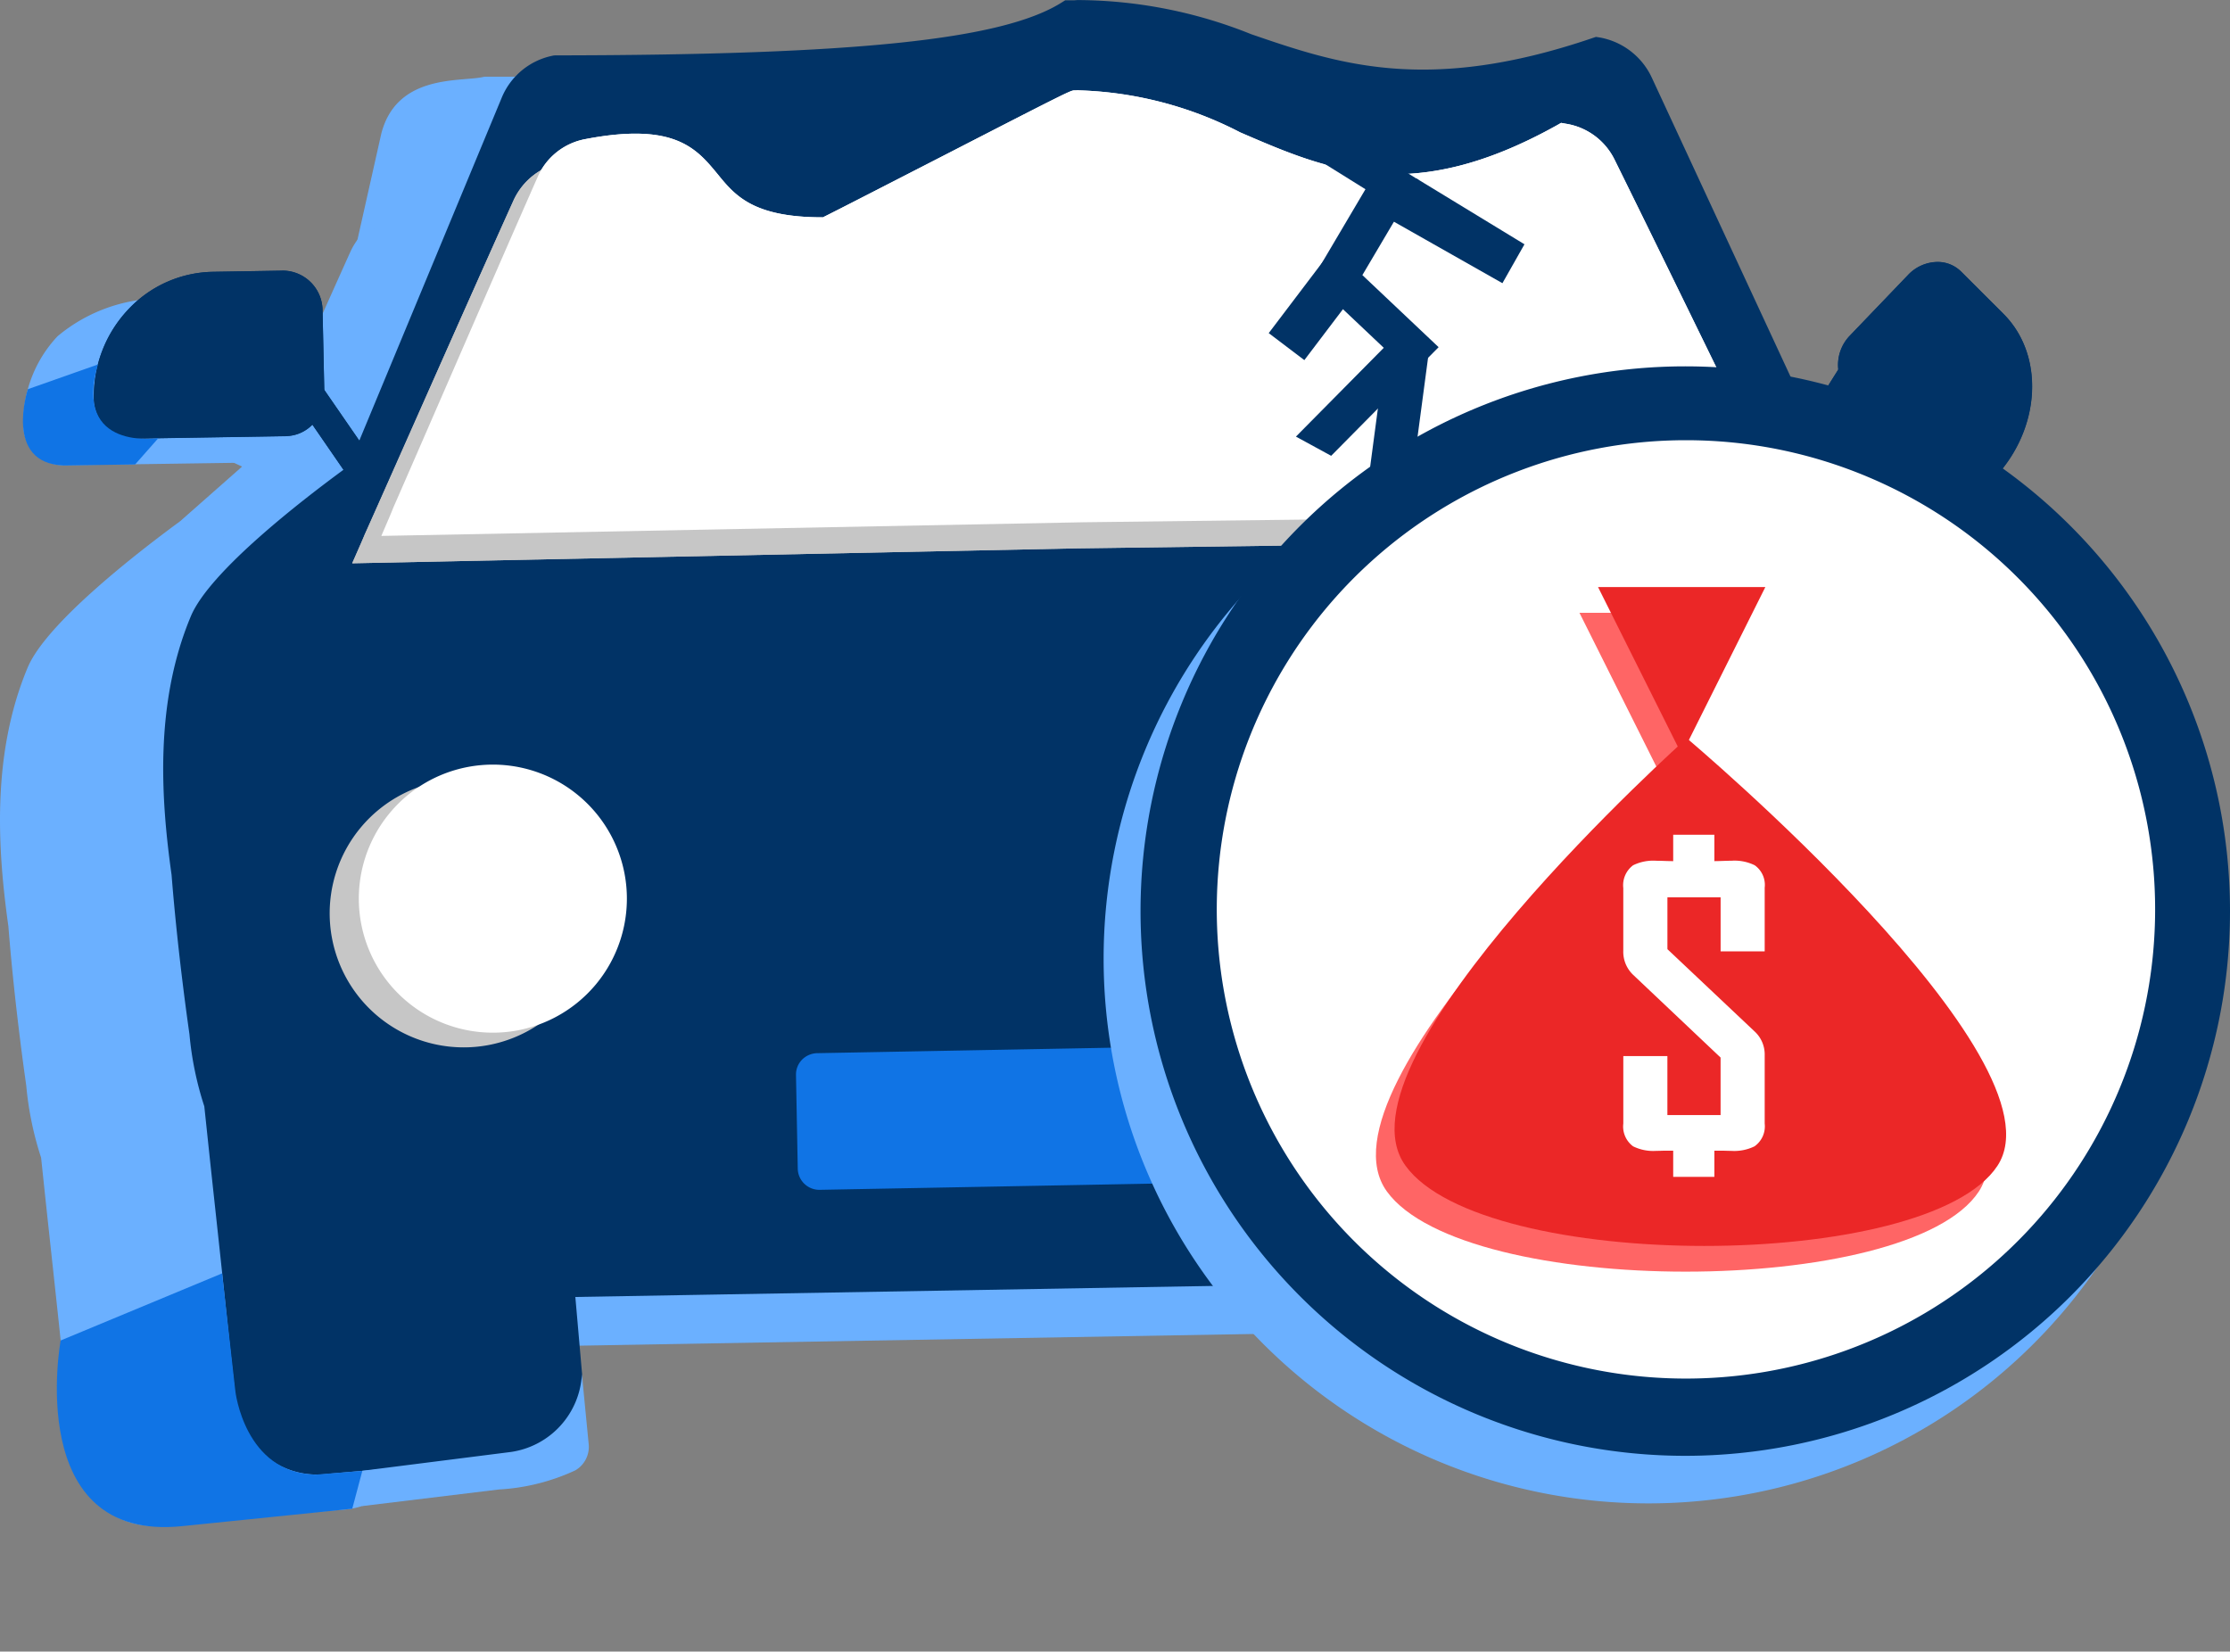<svg xmlns="http://www.w3.org/2000/svg" width="91.058" height="67.44" viewBox="0 0 91.058 67.44">
  <rect x="0" y="0" width="91.058" height="67.44" fill="#808080" stroke="none"/>
  <g id="Group_34080" data-name="Group 34080" transform="translate(-1714.286 -2905.352)">
    <g id="Group_33029" data-name="Group 33029" transform="translate(1714.286 2905.352)">
      <path id="Path_58518" data-name="Path 58518" d="M556.653,45.094l.073-.117.032.044c-.035.023-.07.052-.1.074" transform="translate(-555.702 -27.569)" fill="#6bb0ff"/>
      <path id="Path_58519" data-name="Path 58519" d="M655.888,88.435l.009-.01,0,.084-.083.007a.549.549,0,0,0,.076-.08" transform="translate(-589.118 -42.21)" fill="#6bb0ff"/>
      <path id="Path_58520" data-name="Path 58520" d="M623.124,40.026l.261,0-.133.093c1.769,1.2,5.522,3.9,6.34,5.663a9.225,9.225,0,0,1,.735,3.082,41.9,41.9,0,0,1-.439,8.032c-.093.719-.167,1.4-.229,2-.085,2.559.375,3.279.458,3.387l.278.154-.019.385a13.4,13.4,0,0,1-.627,3.488l-.012,1.864c-.009,1.286-.019,2.539-.024,3.784s-.019,2.484-.028,3.763a1.925,1.925,0,0,1-.566,1.369,3.855,3.855,0,0,1-2.464,1.057,3.149,3.149,0,0,1-.361.017l-7.043.123c-.309.007-.729.036-1.169.062-2.217.139-3.718.18-4.369-.433a1.007,1.007,0,0,1-.329-.731l0-.211,1.844-2.87-43.176.749L572.324,78a3.335,3.335,0,0,1-3.209,3.44l-7.162.626a3.333,3.333,0,0,1-3.75-2.832c-.2-1.809-.387-3.585-.575-5.36s-.386-3.56-.579-5.38l-.152-1.437a13.3,13.3,0,0,1-.606-2.941c-.034-.25-.469-3.214-.73-6.508-.425-3.033-.715-6.968.784-10.553.764-1.845,4.609-4.794,6.236-5.989l3.23-2.849a1.538,1.538,0,0,1-.973.461l-.105.009-6.913.1a1.645,1.645,0,0,1-1.649-1.622,5.15,5.15,0,0,1,1.4-3.649,6.631,6.631,0,0,1,4.187-1.542l2.828-.048c.9-.005-2.867,1.72-2.856,2.618l4.57,2.25,1.428,2.071,3.062-13.627c.631-2.423,3.192-2.106,4.129-2.3l.058-.013.059-.005c12.29-.013,14.469.58,16.88-.943l.14-.088.266,0c.041,0,.081,0,.121,0l.095-.009c.046,0,.093,0,.133,0a19.152,19.152,0,0,1,6.981,1.394c3.525,1.21,7.178,2.458,13.93.158l.145-.047.148.022a2.912,2.912,0,0,1,2.141,1.659l6.409,13.813" transform="translate(-555.219 -19.788)" fill="#6bb0ff"/>
      <path id="Path_58521" data-name="Path 58521" d="M658.927,44.544l-.625.992-1.2,1.9v.007l-.048.07-.113-.072-.9-.589.354-.557,1.2-1.91.318-.507Z" transform="translate(-589.195 -27.199)" fill="#6bb0ff"/>
      <path id="Path_58522" data-name="Path 58522" d="M573.127,48.606l-.985.7-.03-.038-1.273-1.845-.7-1.02.979-.7.208.3,1.429,2.071Z" transform="translate(-560.247 -27.814)" fill="#6bb0ff"/>
      <path id="Path_58523" data-name="Path 58523" d="M576.4,74.879a5.473,5.473,0,1,1-5.929-4.977,5.473,5.473,0,0,1,5.929,4.977h0" transform="translate(-558.675 -35.961)" fill="#6bb0ff"/>
      <path id="Path_58524" data-name="Path 58524" d="M653.279,73.986a5.473,5.473,0,1,1-5.929-4.977,5.473,5.473,0,0,1,5.929,4.977Z" transform="translate(-584.582 -35.66)" fill="#6bb0ff"/>
      <path id="Path_58525" data-name="Path 58525" d="M578.2,73.975A5.473,5.473,0,1,1,572.268,69a5.473,5.473,0,0,1,5.929,4.977Z" transform="translate(-559.28 -35.657)" fill="#6bb0ff"/>
      <path id="Path_58526" data-name="Path 58526" d="M654.918,72.54a5.473,5.473,0,1,1-5.929-4.977,5.473,5.473,0,0,1,5.929,4.977h0" transform="translate(-585.134 -35.173)" fill="#6bb0ff"/>
      <path id="Path_58527" data-name="Path 58527" d="M615.907,87.6l-22.4.416a.9.9,0,0,0-.613.267.87.87,0,0,0-.245.631l.072,3.823a.882.882,0,0,0,.9.859l22.395-.418c.021,0,.042,0,.062,0a.881.881,0,0,0,.551-.268.869.869,0,0,0,.246-.629l-.075-3.824a.88.88,0,0,0-.9-.858m-.388,4.239-21.453.4-.053-2.888,21.453-.4Z" transform="translate(-567.834 -41.933)" fill="#6bb0ff"/>
      <path id="Path_58528" data-name="Path 58528" d="M617.45,86.121l-22.4.416a.9.9,0,0,0-.613.267.87.87,0,0,0-.245.631l.072,3.823a.882.882,0,0,0,.9.859L617.56,91.7c.021,0,.042,0,.062,0a.882.882,0,0,0,.551-.268.866.866,0,0,0,.245-.629l-.074-3.824a.88.88,0,0,0-.9-.858m-.389,4.239-21.453.4-.053-2.888,21.453-.4Z" transform="translate(-568.354 -41.434)" fill="#6bb0ff"/>
      <path id="Path_58529" data-name="Path 58529" d="M625.874,46.21l-29.509.4-29.5.608.365-.83c.008-.02.062-.139.146-.345.78-1.732,4.255-9.606,6.077-13.645a2.733,2.733,0,0,1,2-1.553c3.749-.717,4.663.382,5.545,1.437.727.878,1.487,1.782,4.421,1.772.511-.244,2.956-1.485,5.147-2.59,5.2-2.632,5.244-2.645,5.41-2.659l.085,0a.593.593,0,0,1,.133,0,15.856,15.856,0,0,1,6.738,1.723c3.688,1.561,7.165,3.055,13.311-.326l.159-.09.18.032a2.741,2.741,0,0,1,2.052,1.466c2,4,5.833,11.757,6.677,13.443a3.5,3.5,0,0,0,.162.328Z" transform="translate(-559.145 -22.118)" fill="#6bb0ff"/>
      <path id="Path_58530" data-name="Path 58530" d="M626.072,44.734l-28.714.351-28.7.558.353-.822c.007-.019.06-.139.141-.345.755-1.712,4.127-9.5,5.893-13.5a2.654,2.654,0,0,1,1.945-1.536c3.647-.7,4.538.386,5.4,1.431.709.87,1.447,1.768,4.3,1.763.495-.243,2.875-1.467,5-2.557,5.056-2.6,5.1-2.612,5.26-2.627l.082,0a.577.577,0,0,1,.127,0,15.286,15.286,0,0,1,6.562,1.716c3.59,1.549,6.976,3.036,12.949-.3l.155-.089.174.032a2.68,2.68,0,0,1,2,1.455c1.959,3.964,5.7,11.654,6.521,13.323q.07.167.155.326Z" transform="translate(-559.748 -21.661)" fill="#6bb0ff"/>
      <path id="Path_58531" data-name="Path 58531" d="M633.325,41.069l-.937-.688,2.335-3.182-1.91-2.435,1.423-3.251-2.291-1.925.747-.89,2.956,2.482-1.492,3.415,2.026,2.582Z" transform="translate(-581.075 -22.083)" fill="#6bb0ff"/>
      <rect id="Rectangle_16078" data-name="Rectangle 16078" width="1.163" height="5.494" transform="matrix(0.493, -0.87, 0.87, 0.493, 53.744, 9.956)" fill="#6bb0ff"/>
      <rect id="Rectangle_16079" data-name="Rectangle 16079" width="3.809" height="1.162" transform="translate(49.644 15.279) rotate(-52.831)" fill="#6bb0ff"/>
      <path id="Path_58532" data-name="Path 58532" d="M640.431,48.049l-1.266.111-.131-1.5-4.179-.416.516-4.27,1.262.153-.361,2.981,3.936.388Z" transform="translate(-582.055 -26.557)" fill="#6bb0ff"/>
      <path id="Path_58533" data-name="Path 58533" d="M586.111,23.3l-1.933,1.916,2.494,1.044Z" transform="translate(-564.978 -20.264)" fill="#6bb0ff"/>
      <path id="Path_58534" data-name="Path 58534" d="M562.014,37.911l-1.927,1.86s5.238,3.779,5.309,3.833,3.871,1.8,3.871,1.8l1.687-1.531-1.233-1.44Z" transform="translate(-556.86 -25.188)" fill="#6bb0ff"/>
      <path id="Path_58535" data-name="Path 58535" d="M564.726,87.23l0-.084a.216.216,0,0,0,.082.086Z" transform="translate(-558.423 -41.779)" fill="#6bb0ff"/>
      <path id="Path_58536" data-name="Path 58536" d="M567.785,41.928l.073-.117.032.044c-.035.023-.07.052-.1.074" transform="translate(-559.454 -26.502)" fill="#6bb0ff"/>
      <path id="Path_58537" data-name="Path 58537" d="M665.934,85.269l.009-.01,0,.084-.083.007a.539.539,0,0,0,.076-.08" transform="translate(-592.503 -41.143)" fill="#6bb0ff"/>
      <path id="Path_64686" data-name="Path 64686" d="M636.586,37.9l-.937-.688,2.335-3.182-1.91-2.435,1.423-3.251-2.291-1.925.747-.89,2.956,2.482-1.492,3.415,2.026,2.582Z" transform="translate(-582.174 -21.016)" fill="#eb2727"/>
      <path id="Path_58538" data-name="Path 58538" d="M638.566,38.269a1.681,1.681,0,0,1-1.069.524l-.111.01a1.368,1.368,0,0,1-.989-.4l-3.462-3.446-1.2,1.9.261,0-.133.093c1.768,1.2,5.522,3.9,6.34,5.663a9.246,9.246,0,0,1,.735,3.082,41.915,41.915,0,0,1-.44,8.032c-.092.719-.166,1.4-.229,2-.086,2.559.374,3.278.457,3.387l.28.153-.021.385a13.339,13.339,0,0,1-.627,3.487L638.345,65c-.008,1.286-.019,2.539-.024,3.784s-.019,2.484-.028,3.763a1.923,1.923,0,0,1-.565,1.37,3.859,3.859,0,0,1-2.464,1.056,3.31,3.31,0,0,1-.362.018l-7.043.123c-.309.006-.729.036-1.169.062-2.217.139-3.717.18-4.368-.433a1.008,1.008,0,0,1-.33-.731l0-.211,1.844-2.87-43.176.749.276,3.156a3.336,3.336,0,0,1-3.21,3.44l-7.161.625a3.334,3.334,0,0,1-3.751-2.832c-.2-1.809-.387-3.584-.575-5.359s-.386-3.56-.578-5.38l-.152-1.436a13.3,13.3,0,0,1-.606-2.942c-.034-.25-.469-3.214-.73-6.507-.425-3.034-.715-6.969.784-10.553.764-1.845,4.609-4.794,6.236-5.989l-1.269-1.845a1.538,1.538,0,0,1-.973.461l-.106.009-6.192.1A1.645,1.645,0,0,1,561,35.012a5.147,5.147,0,0,1,1.4-3.649,4.84,4.84,0,0,1,3.467-1.542l2.828-.047a1.634,1.634,0,0,1,1.644,1.614l.07,3.254,1.429,2.071,5.807-13.981A2.863,2.863,0,0,1,579.712,21l.059-.013.06-.005c12.289-.013,18.281-.638,20.693-2.162l.14-.088.266,0c.04,0,.081,0,.121,0l.094-.008c.046,0,.094,0,.133,0a19.165,19.165,0,0,1,6.981,1.394c3.525,1.21,7.178,2.458,13.931.158l.144-.048.149.022a2.911,2.911,0,0,1,2.141,1.66l6.409,13.813,1.2-1.911a1.713,1.713,0,0,1,.477-1.388l2.369-2.469a1.673,1.673,0,0,1,1.182-.534,1.359,1.359,0,0,1,.995.4l1.72,1.718c1.706,1.7,1.528,4.729-.4,6.737" transform="translate(-557.167 -18.721)" fill="#013366"/>
      <path id="Path_58539" data-name="Path 58539" d="M668.973,41.378l-.625.992-1.2,1.9v.007l-.048.07-.113-.072-.9-.589.354-.557,1.2-1.91.318-.507Z" transform="translate(-592.58 -26.132)" fill="#013366"/>
      <path id="Path_58540" data-name="Path 58540" d="M675.169,36.966l-1.721-1.716a1.353,1.353,0,0,0-.995-.4,1.679,1.679,0,0,0-1.181.534l-2.368,2.47a1.714,1.714,0,0,0-.477,1.39,1.394,1.394,0,0,0,.39.827l.316.32,3.462,3.446a1.363,1.363,0,0,0,.989.4l.113-.01a1.689,1.689,0,0,0,1.069-.524c1.931-2.009,2.111-5.034.4-6.738M673.9,42.849a.5.5,0,0,1-.335.166.219.219,0,0,1-.137-.05L669.659,39.2c-.088-.088-.061-.316.105-.489l2.368-2.469a.509.509,0,0,1,.342-.168.2.2,0,0,1,.132.05l1.727,1.717c1.234,1.232,1.041,3.479-.428,5.009" transform="translate(-593.365 -24.156)" fill="#013366"/>
      <path id="Path_58541" data-name="Path 58541" d="M576.385,45.178l-.985.7-.03-.038L574.1,44l-.7-1.02.979-.7.208.3,1.429,2.071Z" transform="translate(-561.345 -26.659)" fill="#013366"/>
      <path id="Path_58542" data-name="Path 58542" d="M568.692,35.387l-2.828.048a4.841,4.841,0,0,0-3.464,1.54,5.146,5.146,0,0,0-1.4,3.653,1.648,1.648,0,0,0,1.648,1.621l6.193-.1.106-.009a1.53,1.53,0,0,0,.973-.461.166.166,0,0,0,.037-.031,1.675,1.675,0,0,0,.454-1.182l-.005-.2L570.336,37a1.634,1.634,0,0,0-1.644-1.616m.121,5.529-6.193.113a.414.414,0,0,1-.412-.417v-.005a3.882,3.882,0,0,1,1.058-2.783,3.7,3.7,0,0,1,2.626-1.167l2.828-.047a.423.423,0,0,1,.419.415l.068,3.462a.429.429,0,0,1-.115.311.405.405,0,0,1-.278.119" transform="translate(-557.166 -24.337)" fill="#013366"/>
      <path id="Path_58543" data-name="Path 58543" d="M586.447,71.713a5.473,5.473,0,1,1-5.929-4.977,5.473,5.473,0,0,1,5.929,4.977h0" transform="translate(-562.06 -34.894)" fill="#c6c6c6"/>
      <path id="Path_58544" data-name="Path 58544" d="M663.325,70.82a5.473,5.473,0,1,1-5.929-4.977,5.473,5.473,0,0,1,5.929,4.977h0" transform="translate(-587.967 -34.593)" fill="#c6c6c6"/>
      <path id="Path_58545" data-name="Path 58545" d="M588.243,70.809a5.473,5.473,0,1,1-5.929-4.977,5.473,5.473,0,0,1,5.929,4.977Z" transform="translate(-562.666 -34.59)" fill="#fff"/>
      <path id="Path_58546" data-name="Path 58546" d="M664.964,69.374a5.473,5.473,0,1,1-5.929-4.977,5.473,5.473,0,0,1,5.929,4.977h0" transform="translate(-588.52 -34.106)" fill="#fff"/>
      <path id="Path_58547" data-name="Path 58547" d="M627.5,82.955l-22.4.416a.9.9,0,0,0-.613.267.87.87,0,0,0-.245.631l.072,3.823a.882.882,0,0,0,.9.859l22.395-.418c.021,0,.042,0,.062,0a.881.881,0,0,0,.551-.268.866.866,0,0,0,.245-.629l-.074-3.824a.88.88,0,0,0-.9-.858m-.389,4.239-21.453.4L605.6,84.71l21.453-.4Z" transform="translate(-571.739 -40.367)" fill="#1074e5"/>
      <rect id="Rectangle_16082" data-name="Rectangle 16082" width="22.386" height="3.498" transform="translate(33.364 43.958)" fill="#1074e5"/>
      <rect id="Rectangle_16084" data-name="Rectangle 16084" width="36.214" height="31.829" transform="translate(47.277 35.612)" fill="none"/>
      <path id="Path_58583" data-name="Path 58583" d="M559.692,41.168l-2.86,1.009s-1,3.029,1.464,3.115l2.917-.043.947-1.073s-3.5.544-2.469-3.007" transform="translate(-555.695 -26.285)" fill="#1074e5"/>
      <path id="Path_58584" data-name="Path 58584" d="M571.193,105.207l-1.915.153c-2.9-.065-3.271-3.418-3.271-3.418l-.54-4.8-6.593,2.74s-1.52,8.238,4.949,7.582,6.959-.714,6.959-.714" transform="translate(-556.398 -45.146)" fill="#1074e5"/>
      <path id="Path_58585" data-name="Path 58585" d="M586.5,103.36l.276,2.841a1.111,1.111,0,0,1-.546,1.081,8.512,8.512,0,0,1-3.122.781l-5.578.677V107.3l6.077-.77a3.385,3.385,0,0,0,2.893-3.174" transform="translate(-562.739 -47.243)" fill="#6bb0ff"/>
      <path id="Path_64684" data-name="Path 64684" d="M635.92,43.044l-29.509.4-29.5.608.365-.83c.008-.02.062-.139.147-.345.78-1.732,4.255-9.606,6.077-13.645a2.733,2.733,0,0,1,2-1.553c3.749-.717,4.663.382,5.545,1.437.727.878,1.487,1.782,4.421,1.772.511-.244,2.956-1.485,5.147-2.59,5.2-2.632,5.244-2.645,5.41-2.659l.086,0a.593.593,0,0,1,.133,0,15.857,15.857,0,0,1,6.738,1.723c3.688,1.561,7.164,3.055,13.311-.326l.159-.09.18.032a2.741,2.741,0,0,1,2.052,1.466c2,4,5.833,11.757,6.677,13.443a3.516,3.516,0,0,0,.162.328Z" transform="translate(-562.53 -21.051)" fill="#c6c6c6"/>
      <rect id="Rectangle_17085" data-name="Rectangle 17085" width="1.163" height="5.494" transform="matrix(0.493, -0.87, 0.87, 0.493, 55.906, 7.857)" fill="#eb2727"/>
      <rect id="Rectangle_17086" data-name="Rectangle 17086" width="3.809" height="1.162" transform="translate(51.806 13.18) rotate(-52.831)" fill="#eb2727"/>
      <path id="Path_64687" data-name="Path 64687" d="M643.692,44.883l-1.266.111-.131-1.5-4.179-.416.516-4.27,1.262.153-.361,2.981,3.936.388Z" transform="translate(-583.154 -25.49)" fill="#eb2727"/>
      <path id="Path_64685" data-name="Path 64685" d="M636.118,41.568l-28.714.351-28.7.558.353-.822c.007-.019.06-.139.141-.345.755-1.712,4.127-9.5,5.893-13.5a2.654,2.654,0,0,1,1.945-1.536c3.647-.7,4.538.386,5.4,1.431.709.87,1.447,1.768,4.3,1.763.495-.243,2.875-1.467,5-2.557,5.055-2.6,5.1-2.612,5.26-2.627l.082,0a.577.577,0,0,1,.127,0A15.286,15.286,0,0,1,613.775,26c3.59,1.549,6.976,3.036,12.949-.3l.155-.089.174.032a2.68,2.68,0,0,1,2,1.455c1.959,3.964,5.7,11.654,6.521,13.323q.07.167.155.326Z" transform="translate(-563.133 -20.594)" fill="#fff"/>
      <path id="Path_64688" data-name="Path 64688" d="M635.92,43.044l-29.509.4-29.5.608.365-.83c.008-.02.062-.139.147-.345.78-1.732,4.255-9.606,6.077-13.645a2.733,2.733,0,0,1,2-1.553c3.749-.717,4.663.382,5.545,1.437.727.878,1.487,1.782,4.421,1.772.511-.244,2.956-1.485,5.147-2.59,5.2-2.632,5.244-2.645,5.41-2.659l.086,0a.593.593,0,0,1,.133,0,15.857,15.857,0,0,1,6.738,1.723c3.688,1.561,7.164,3.055,13.311-.326l.159-.09.18.032a2.741,2.741,0,0,1,2.052,1.466c2,4,5.833,11.757,6.677,13.443a3.516,3.516,0,0,0,.162.328Z" transform="translate(-562.53 -21.051)" fill="#c6c6c6"/>
      <path id="Path_64689" data-name="Path 64689" d="M636.118,41.568l-28.714.351-28.7.558.353-.822c.007-.019.06-.139.141-.345.755-1.712,4.127-9.5,5.893-13.5a2.654,2.654,0,0,1,1.945-1.536c3.647-.7,4.538.386,5.4,1.431.709.87,1.447,1.768,4.3,1.763.495-.243,2.875-1.467,5-2.557,5.055-2.6,5.1-2.612,5.26-2.627l.082,0a.577.577,0,0,1,.127,0A15.286,15.286,0,0,1,613.775,26c3.59,1.549,6.976,3.036,12.949-.3l.155-.089.174.032a2.68,2.68,0,0,1,2,1.455c1.959,3.964,5.7,11.654,6.521,13.323q.07.167.155.326Z" transform="translate(-563.133 -20.594)" fill="#fff"/>
      <g id="Group_32905" data-name="Group 32905" transform="translate(51.806 4.515)">
        <path id="Path_64690" data-name="Path 64690" d="M637.326,39.628l-1.439-.784,3.587-3.626-2.934-2.775,2.186-3.7-3.519-2.193,1.148-1.015,4.542,2.828L638.6,32.249l3.113,2.943Z" transform="translate(-634.776 -25.531)" fill="#013366"/>
        <path id="Path_64722" data-name="Path 64722" d="M0,0,1.989.334,1.826,5.494H0Z" transform="matrix(0.493, -0.87, 0.87, 0.493, 4.763, 4.34)" fill="#013366"/>
        <rect id="Rectangle_17088" data-name="Rectangle 17088" width="3.809" height="1.825" transform="translate(0 9.087) rotate(-52.831)" fill="#013366"/>
        <path id="Path_64691" data-name="Path 64691" d="M645.844,46.471l-1.754.14-.182-1.893-5.791-.524.715-5.386L640.58,39l-.5,3.76,5.455.489Z" transform="translate(-634.016 -29.342)" fill="#013366"/>
      </g>
    </g>
    <path id="Path_64739" data-name="Path 64739" d="M944.129,69.053a19.158,19.158,0,1,0,7.483,1.51,19.1,19.1,0,0,0-7.483-1.51m0-3.016A22.243,22.243,0,1,1,921.886,88.28a22.243,22.243,0,0,1,22.243-22.243" transform="translate(837.464 2856.216)" fill="#6bb0ff"/>
    <path id="Path_64740" data-name="Path 64740" d="M940.654,103.414a20.806,20.806,0,1,1,8.071,1.629" transform="translate(834.376 2858.245)" fill="#fff"/>
    <path id="Path_64741" data-name="Path 64741" d="M947.732,64.089a19.158,19.158,0,1,0,7.483,1.51,19.1,19.1,0,0,0-7.483-1.51m0-3.016a22.243,22.243,0,1,1-22.243,22.243,22.243,22.243,0,0,1,22.243-22.243" transform="translate(835.369 2859.238)" fill="#013366"/>
    <path id="Path_64743" data-name="Path 64743" d="M11458.118,15678.55s-14.655,13.093-11.485,17.457,21.3,4.364,24.17,0S11458.118,15678.55,11458.118,15678.55Z" transform="translate(-9675.715 -12742.003)" fill="#ff6565"/>
    <path id="Polygon_87" data-name="Polygon 87" d="M3.416,0,6.832,6.832H0Z" transform="translate(1785.612 2937.206) rotate(180)" fill="#ff6565"/>
    <path id="Polygon_86" data-name="Polygon 86" d="M3.416,0,6.832,6.832H0Z" transform="translate(1786.371 2936.155) rotate(180)" fill="#eb2727"/>
    <path id="Path_64742" data-name="Path 64742" d="M11458.118,15678.55s-14.655,13.093-11.485,17.457,21.3,4.364,24.17,0S11458.118,15678.55,11458.118,15678.55Z" transform="translate(-9674.954 -12743.053)" fill="#eb2727"/>
    <path id="Path_65121" data-name="Path 65121" d="M7.736,16.037a1,1,0,0,1-.416.931,1.884,1.884,0,0,1-.955.185q-.108,0-.339-.008H5.681v1.07H4v-1.07H3.649q-.223.008-.339.008a1.864,1.864,0,0,1-.947-.185,1.006,1.006,0,0,1-.4-.931V13.282h1.8v2.409H5.935V13.343L2.355,9.956a1.3,1.3,0,0,1-.393-.978V6.423a1.017,1.017,0,0,1,.4-.931,1.864,1.864,0,0,1,.947-.185q.115,0,.343.008T4,5.322V4.244H5.681V5.322q.115,0,.35-.008t.35-.008a1.864,1.864,0,0,1,.947.185.981.981,0,0,1,.408.916v2.6h-1.8V6.8H3.764V8.917l3.556,3.356a1.274,1.274,0,0,1,.416.978Z" transform="translate(1778.608 2935.192)" fill="#fff"/>
  </g>
</svg>

